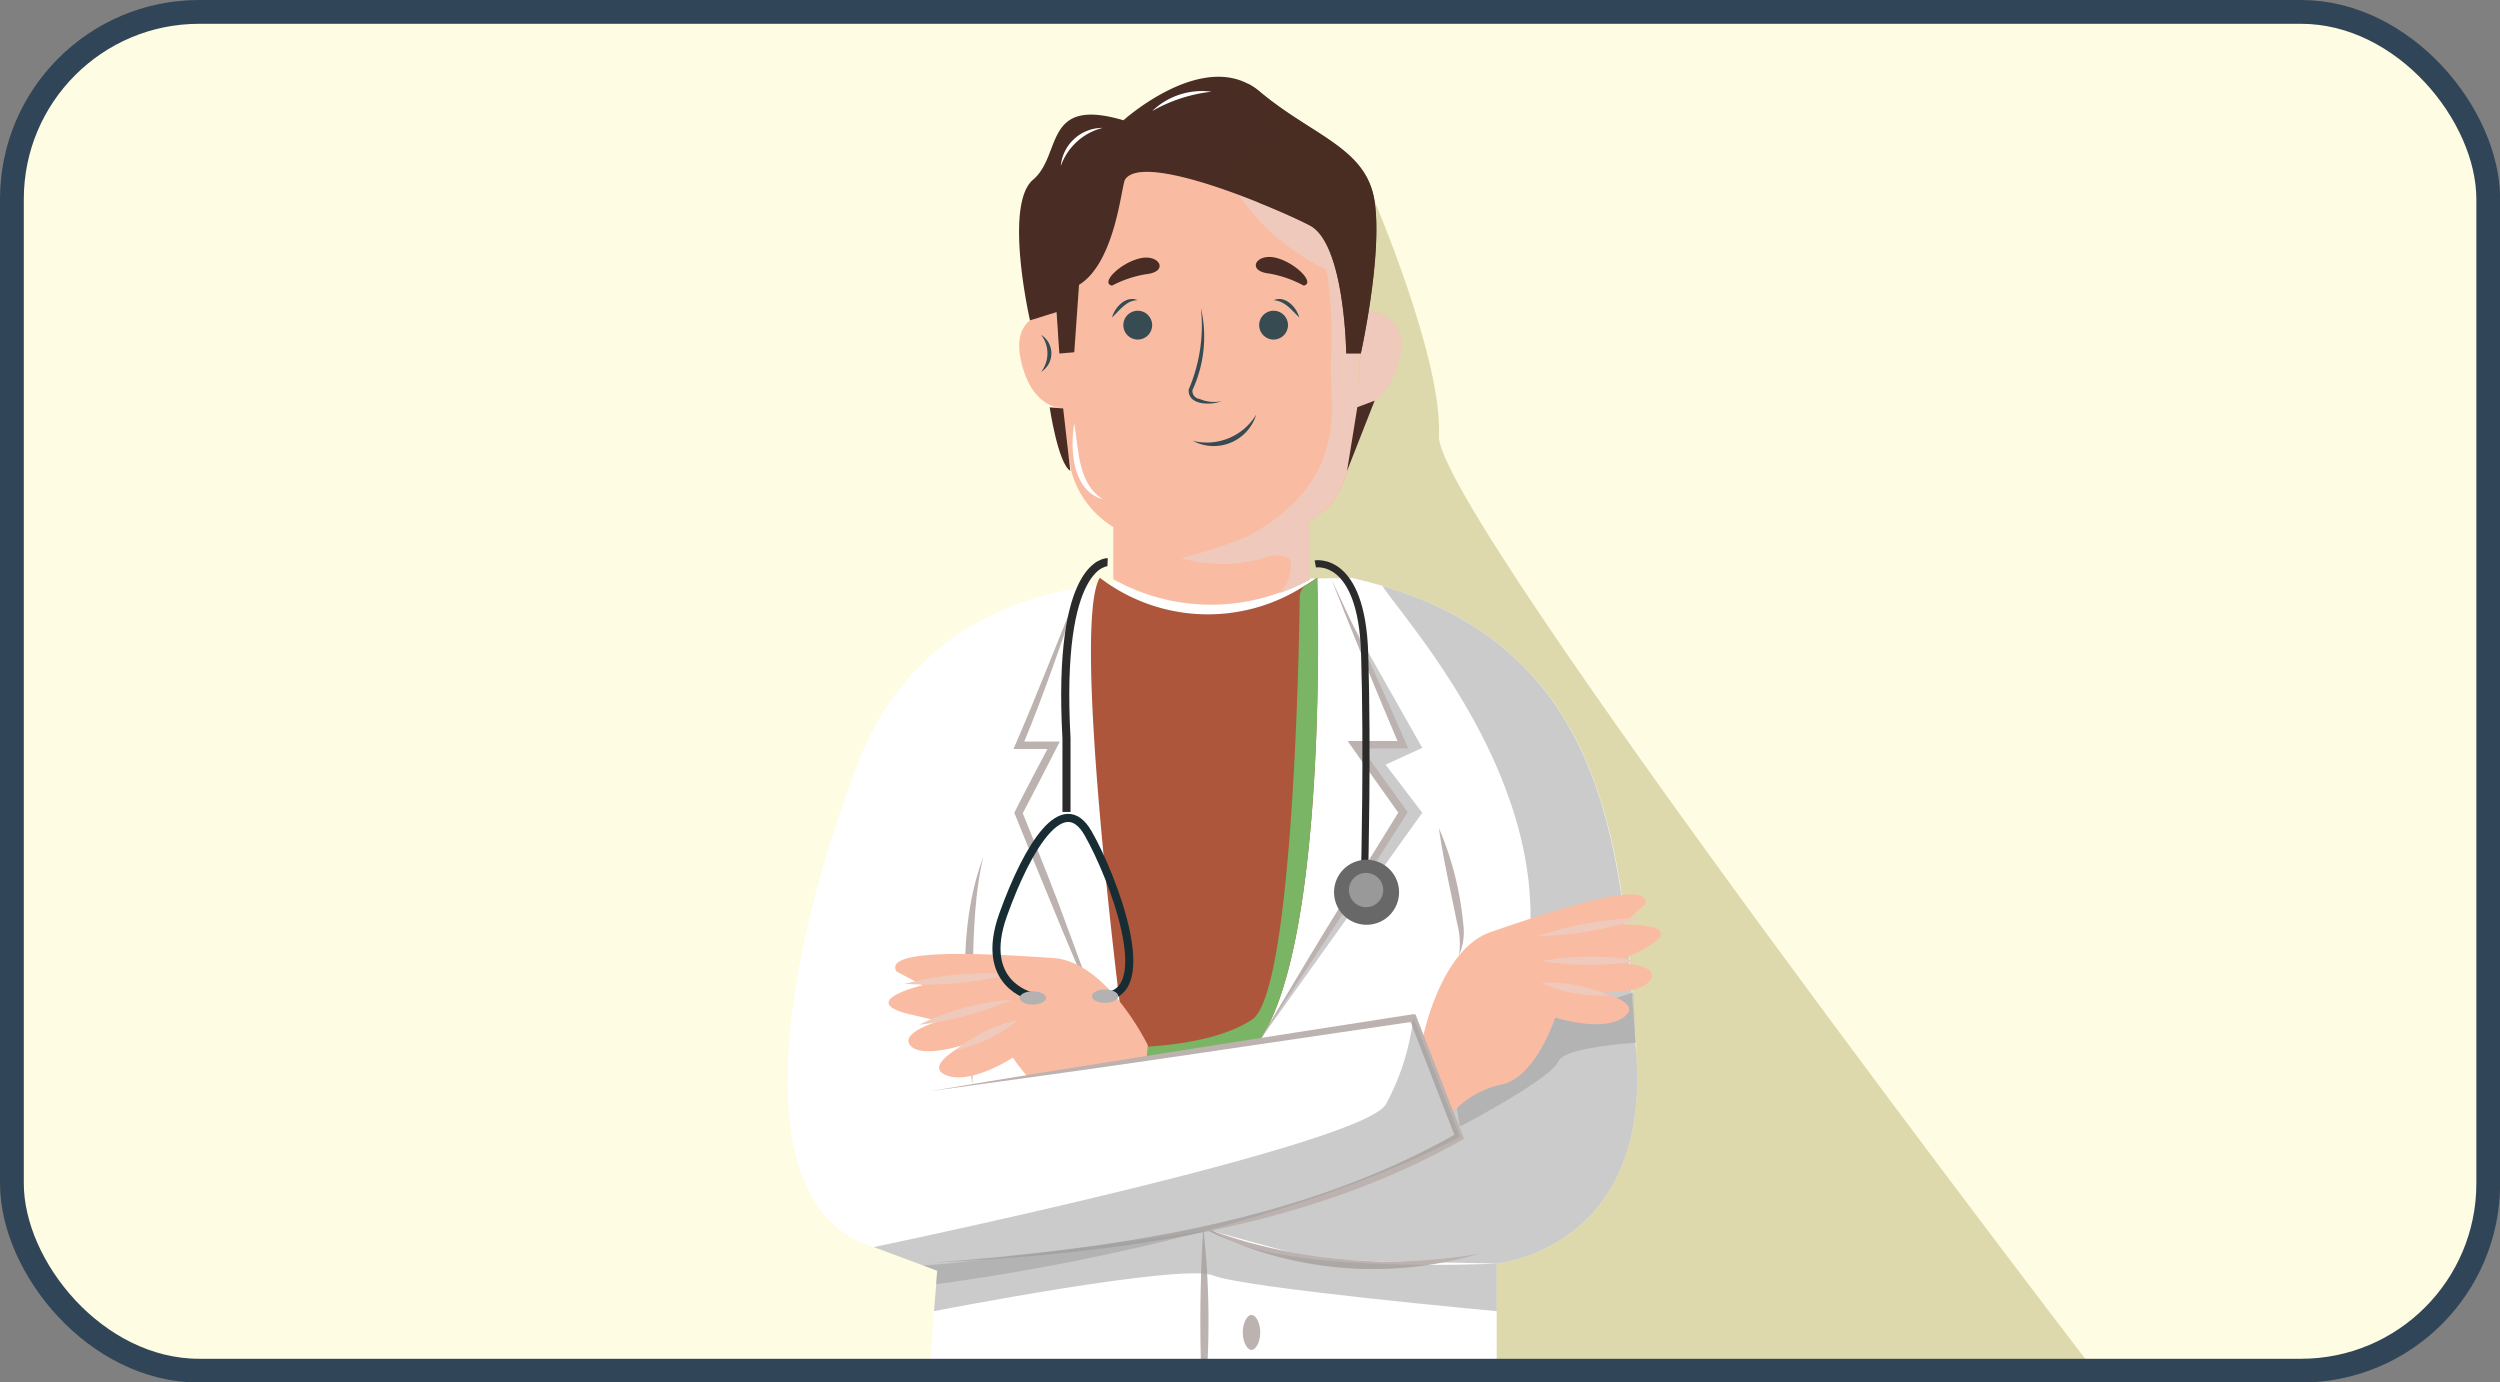 <svg xmlns="http://www.w3.org/2000/svg" xmlns:xlink="http://www.w3.org/1999/xlink" viewBox="0 0 157.55 87.12"><rect x="0" y="0" width="157.55" height="87.12" fill="#808080" stroke="none"/><defs><style>.cls-1,.cls-15,.cls-16,.cls-18,.cls-25{fill:none;}.cls-2{isolation:isolate;}.cls-3{clip-path:url(#clip-path);}.cls-4{fill:#fefce3;}.cls-5{fill:#ddd9ac;}.cls-11,.cls-13,.cls-23,.cls-24,.cls-5,.cls-9{mix-blend-mode:multiply;}.cls-6{fill:#fff;}.cls-7{fill:#f9bca2;}.cls-12,.cls-8{fill:#bcb2af;}.cls-9{fill:#a09f9f;opacity:0.54;}.cls-10{fill:#ad563b;}.cls-11{fill:#79b564;}.cls-12{stroke:#fff;stroke-width:0.5px;}.cls-12,.cls-15,.cls-16,.cls-18,.cls-25{stroke-miterlimit:10;}.cls-14,.cls-23{fill:#efcabc;}.cls-15,.cls-18{stroke:#2b2b2b;}.cls-15,.cls-16{stroke-width:0.51px;}.cls-16{stroke:#182c33;}.cls-17{fill:#b3b1b1;}.cls-18{stroke-width:0.45px;}.cls-19{fill:#686868;}.cls-20{fill:#999;}.cls-21,.cls-24{fill:#492c23;}.cls-22{fill:#364b52;}.cls-24{opacity:0.71;}.cls-25{stroke:#304658;stroke-width:1.5px;}</style><clipPath id="clip-path"><rect class="cls-1" x="0.75" y="0.75" width="156.06" height="85.63" rx="11.8"/></clipPath></defs><g class="cls-2"><g id="Layer_1" data-name="Layer 1"><g class="cls-3"><rect class="cls-4" x="0.75" y="0.75" width="156.06" height="85.63" rx="11.8"/><path class="cls-5" d="M86.63,12.69s4.29,10,4.05,14.78,41.37,59,41.37,59H85.77L77.19,20Z"/><path class="cls-6" d="M94.32,79.63v9.1l-35.95,1,.49-7.15L59,80.93l.06-.85-.88-.33-3.11-1.16c-8.63-2.55-5.44-19-1-30.49s15.77-11,16.27-11.45l14.85-.23c.67.15,1.31.32,1.93.5,13.09,3.85,14.88,14.8,15.75,25.6l.24,3.19c0,.2,0,.39,0,.59C104.08,78.72,94.32,79.63,94.32,79.63Z"/><path class="cls-7" d="M82.55,33v3.5a13.48,13.48,0,0,1-1.9.84,12.6,12.6,0,0,1-10.49-.84V32.9l8.76.1,3.32,0Z"/><path class="cls-8" d="M61.27,68.37c-.46-4.73-1-9.84.7-14.37-1,4.06-.52,10.17-.7,14.37Z"/><path class="cls-9" d="M103.1,65.71c-1.81.13-4.59.46-4.89,1.17C97.75,68,92,71,92,71l-.56-3.35,1.87-2,9.6-3.1Z"/><path class="cls-9" d="M94.32,79.63,83.06,79.4l-8.62-2.35c4,1.2,1-.75,16.24-6.07,14-14.3-1.6-31.07-3.57-34.06,14.62,4.3,15.14,17.46,16,29.38C104.08,78.72,94.32,79.63,94.32,79.63Z"/><path class="cls-8" d="M75.83,89.21a95.62,95.62,0,0,1,0-11.85,53.36,53.36,0,0,1,0,11.85Z"/><path class="cls-10" d="M79.35,65.62l-8.29,1.25h0L70.91,66c-.6-4.68-3.31-26.77-1.6-29.59a11.21,11.21,0,0,0,12.88.52c.27-.16.54-.33.81-.52C83,36.42,83.81,59.09,79.35,65.62Z"/><path class="cls-11" d="M79.35,65.62l-8.29,1.25L70.91,66s5.24.09,8-1.75,3-26.7,3-26.7a1,1,0,0,1,.31-.62c.27-.16.54-.33.81-.52C83,36.42,83.81,59.09,79.35,65.62Z"/><path class="cls-8" d="M75.83,77.36A33.1,33.1,0,0,0,93.26,79a23.65,23.65,0,0,1-17.43-1.59Z"/><path class="cls-8" d="M68.28,36.42c-1.21,3.58-2.4,7.13-3.86,10.63l-.2-.32h2.57c-.79,1.54-1.57,3.08-2.38,4.61v-.2c1,2.47,2,4.93,2.9,7.42s1.88,5,2.79,7.46c-2.15-4.9-4.18-9.84-6.18-14.8.74-1.47,1.5-2.91,2.27-4.36l.2.34H63.87c1.35-3.07,3.11-7.62,4.41-10.76Z"/><polygon class="cls-9" points="84.55 38.14 88.42 46.95 85.39 46.95 86.36 48.31 88.42 51.22 79.35 65.62 89.63 51.22 87.32 48.19 89.63 47.13 84.55 38.14"/><path class="cls-8" d="M83.88,36.44c1.67,3.56,3.31,7.13,4.87,10.73l-3.36,0,.19-.37c1,1.46,2.1,2.92,3.13,4.39-1.56,2.43-3.09,4.89-4.68,7.3s-3.1,4.75-4.68,7.11c1.45-2.44,2.9-4.88,4.38-7.3s3-4.82,4.48-7.23v.27c-1.11-1.54-2.19-3.09-3.28-4.64h3.48l-.21.31c-1.49-3.51-2.92-7-4.33-10.6Z"/><ellipse class="cls-12" cx="78.87" cy="83.97" rx="0.8" ry="1.35"/><path class="cls-7" d="M89.62,65.62s1.08-5.77,4.32-6.88,10.18-3.51,9.73-1.75l-1.37,1.27s4.32-.09,1.3,1.53l-1.7.91s2.62,0,2.13,1-3.27.83-3.27.83,2.91.63,1.54,1.59-4.29,0-4.29,0-1.2,3.74-3.35,4.22a5.87,5.87,0,0,0-3.24,1.9Z"/><g class="cls-13"><path class="cls-14" d="M96.89,59a21.46,21.46,0,0,1,6.51-1.14A21.52,21.52,0,0,1,96.89,59Z"/></g><g class="cls-13"><path class="cls-14" d="M97.15,60.57a16.25,16.25,0,0,1,6.06,0,20.18,20.18,0,0,1-6.06,0Z"/></g><g class="cls-13"><path class="cls-14" d="M97.15,61.94a9.26,9.26,0,0,1,4.25.8,9.24,9.24,0,0,1-4.25-.8Z"/></g><path class="cls-7" d="M72.34,65.88s-2.55-5.29-6-5.51-10.74-.72-9.85.85l1.65.87s-4.19,1-.85,1.82l1.88.44s-2.52.73-1.79,1.55,3.38-.06,3.38-.06-2.65,1.37-1.08,1.94,4.15-1.13,4.15-1.13S66,70,68.2,69.85a5.9,5.9,0,0,1,3.62,1Z"/><g class="cls-13"><path class="cls-14" d="M63.6,61.4A21.45,21.45,0,0,1,57,62a21.17,21.17,0,0,1,6.58-.61Z"/></g><g class="cls-13"><path class="cls-14" d="M63.76,63a20.39,20.39,0,0,1-5.84,1.58A16.11,16.11,0,0,1,63.76,63Z"/></g><g class="cls-13"><path class="cls-14" d="M64.12,64.3a9.28,9.28,0,0,1-3.89,1.88,9.22,9.22,0,0,1,3.89-1.88Z"/></g><path class="cls-8" d="M90.68,52.19a20,20,0,0,1,1.53,6,3.68,3.68,0,0,1-.26,2,5,5,0,0,0-.12-2c-.39-1.95-.88-4.06-1.15-6Z"/><path class="cls-15" d="M69.8,35.43s-3.21-.13-2.59,11.1v4.64"/><path class="cls-16" d="M65,62.78s-3.36-.74-1.78-5.14,3.79-7.85,5.35-5.13,4.35,10.06,1.07,10.27"/><ellipse class="cls-17" cx="65.09" cy="62.89" rx="0.83" ry="0.42"/><ellipse class="cls-17" cx="69.64" cy="62.78" rx="0.83" ry="0.42"/><path class="cls-18" d="M82.89,35.54S85.81,35,86,41.18s0,13.71,0,13.71"/><circle class="cls-19" cx="86.12" cy="56.23" r="2.05"/><circle class="cls-20" cx="86.09" cy="56.09" r="1.08"/><path class="cls-7" d="M85.58,24.86c0,.27,0,.54,0,.81-.2,2.86-.78,5.5-2.13,6.52-.41.31-.79.59-1.17.85A22,22,0,0,1,80,34.45a7,7,0,0,1-3.78,1.07,15.16,15.16,0,0,1-6-2.27,6,6,0,0,1-2.71-3.57c-.92-4.12-1.46-13.61.43-16.21S77.79.71,84.79,15.07c.14.29.28.58.42.89A60.33,60.33,0,0,1,85.58,24.86Z"/><path class="cls-21" d="M82.16,18A7.11,7.11,0,0,0,80,17.24c-1.47-.15-.86-1.29.38-1S82.92,17.84,82.16,18Z"/><path class="cls-21" d="M70.08,18a7.11,7.11,0,0,1,2.14-.72c1.47-.15.86-1.29-.38-1S69.32,17.84,70.08,18Z"/><path class="cls-22" d="M75.68,19.41a8,8,0,0,1-.53,5.17.5.5,0,0,0,.45.56,2.25,2.25,0,0,0,1.38.14c-.64.27-2.13.28-2.07-.73a10.22,10.22,0,0,0,.77-5.14Z"/><path class="cls-6" d="M58.65,79.59s21.4-.64,33.3-8l-2.9-7.48-30.4,4.61"/><path class="cls-8" d="M58.65,79.59C70,78.7,81.81,77.12,91.83,71.42l-.1.3-2.9-7.49.26.15L73.88,66.62c-5.07.75-10.15,1.44-15.23,2.14,8.76-1.49,21.46-3.45,30.37-4.84l.18,0,.07.17,2.91,7.48.08.2C82.1,77.55,70.14,79,58.65,79.59Z"/><path class="cls-22" d="M79.17,26.12a2.8,2.8,0,0,1-4,1.66,3.63,3.63,0,0,0,4-1.66Z"/><path class="cls-7" d="M66.57,19.67s-2.91-.15-2.24,3S67,25.74,67,25.74Z"/><path class="cls-22" d="M65.61,21.1a1.38,1.38,0,0,1,0,2.34,1.91,1.91,0,0,0,0-2.34Z"/><path class="cls-7" d="M88.18,22.56c-.65,3-2.47,3.1-2.64,3.11h0l0-.81.36-5.27S88.85,19.45,88.18,22.56Z"/><path class="cls-22" d="M86.9,21a1.89,1.89,0,0,0,0,2.33,1.37,1.37,0,0,1,0-2.33Z"/><path class="cls-23" d="M88.18,22.56c-.65,3-2.47,3.1-2.64,3.11-.2,2.86-.78,5.5-2.13,6.52-.41.31-.79.59-1.17.85h.31v3.5a13.48,13.48,0,0,1-1.9.84,2.69,2.69,0,0,0,.71-1.86c0-.57-1-.64-1.77-.34a9.39,9.39,0,0,1-5.15,0,30,30,0,0,0,4.17-1.37c6.81-3.66,5.07-8.75,5.27-11.07A27.45,27.45,0,0,0,83.6,17c-6.57-3.23-7.25-8.9-7.25-8.9l8.44,7c.14.29.28.58.42.89a60.33,60.33,0,0,1,.37,8.9l.36-5.27S88.85,19.45,88.18,22.56Z"/><path class="cls-6" d="M67.7,26.67c.29,1.68.21,3.77,1.79,4.79-1.91-.53-2.07-3.15-1.79-4.79Z"/><path class="cls-9" d="M94.32,79.63v3s-15.87-1.45-17.86-2.25-17.6,2.25-17.6,2.25L59,80.93l.06-.85-.88-.33c4-.25,14.7-1.74,17.53-2.14h0l.68-.1C79.78,80.36,94.32,79.63,94.32,79.63Z"/><path class="cls-9" d="M92,71.63s-5.29,3.07-16.25,6h0A142.2,142.2,0,0,1,59,80.93l.06-.85-.88-.33-3.11-1.16s30.79-6.4,32.27-9a15.22,15.22,0,0,0,1.73-5.47Z"/><circle class="cls-22" cx="80.26" cy="20.49" r="0.91"/><path class="cls-22" d="M80.26,18.92c.72-.33,1.45.43,1.62,1.09-.49-.47-.9-1.05-1.62-1.09Z"/><circle class="cls-22" cx="71.7" cy="20.49" r="0.91"/><path class="cls-22" d="M71.7,18.92c-.72,0-1.12.62-1.62,1.09.17-.66.9-1.42,1.62-1.09Z"/><path class="cls-21" d="M85.76,22.27h-.92s-.09-6.91-2.29-8.06c-.65-.34-1.83-.88-3.2-1.43h0c-3.28-1.33-7.66-2.71-8.45-1.46-.23.36-.6,5.22-2.9,6.63l-.3,4.25-.94.08-.18-2.61-1.67.52s-1.67-7.28.19-8.86.6-5.26,5.7-3.75c0,0,4.5-4.06,7.85-2.3a3.79,3.79,0,0,1,.71.47c3.38,2.85,6.8,3.56,7.28,7S85.76,22.27,85.76,22.27Z"/><path class="cls-21" d="M66.15,25.67s.53,3.55,1.3,4L67,25.74Z"/><polygon class="cls-21" points="85.54 25.66 86.63 25.25 84.89 29.68 85.54 25.66"/><path class="cls-6" d="M69.49,8.06a3.76,3.76,0,0,0-2.64,2.41,2.64,2.64,0,0,1,2.64-2.41Z"/><path class="cls-6" d="M72.61,7a4.52,4.52,0,0,1,3.74-1.22A9.69,9.69,0,0,0,72.61,7Z"/><path class="cls-24" d="M85.76,22.27h-.92s-.09-6.91-2.29-8.06c-.65-.34-1.83-.88-3.2-1.43h0A6.05,6.05,0,0,1,78,11c-.29-.75.65-1.78,2.3-2.09S78.8,5.75,78.8,5.75a2,2,0,0,1-.16-.48,3.79,3.79,0,0,1,.71.47c3.38,2.85,6.8,3.56,7.28,7S85.76,22.27,85.76,22.27Z"/></g><rect class="cls-25" x="0.75" y="0.75" width="156.06" height="85.63" rx="11.8"/></g></g></svg>